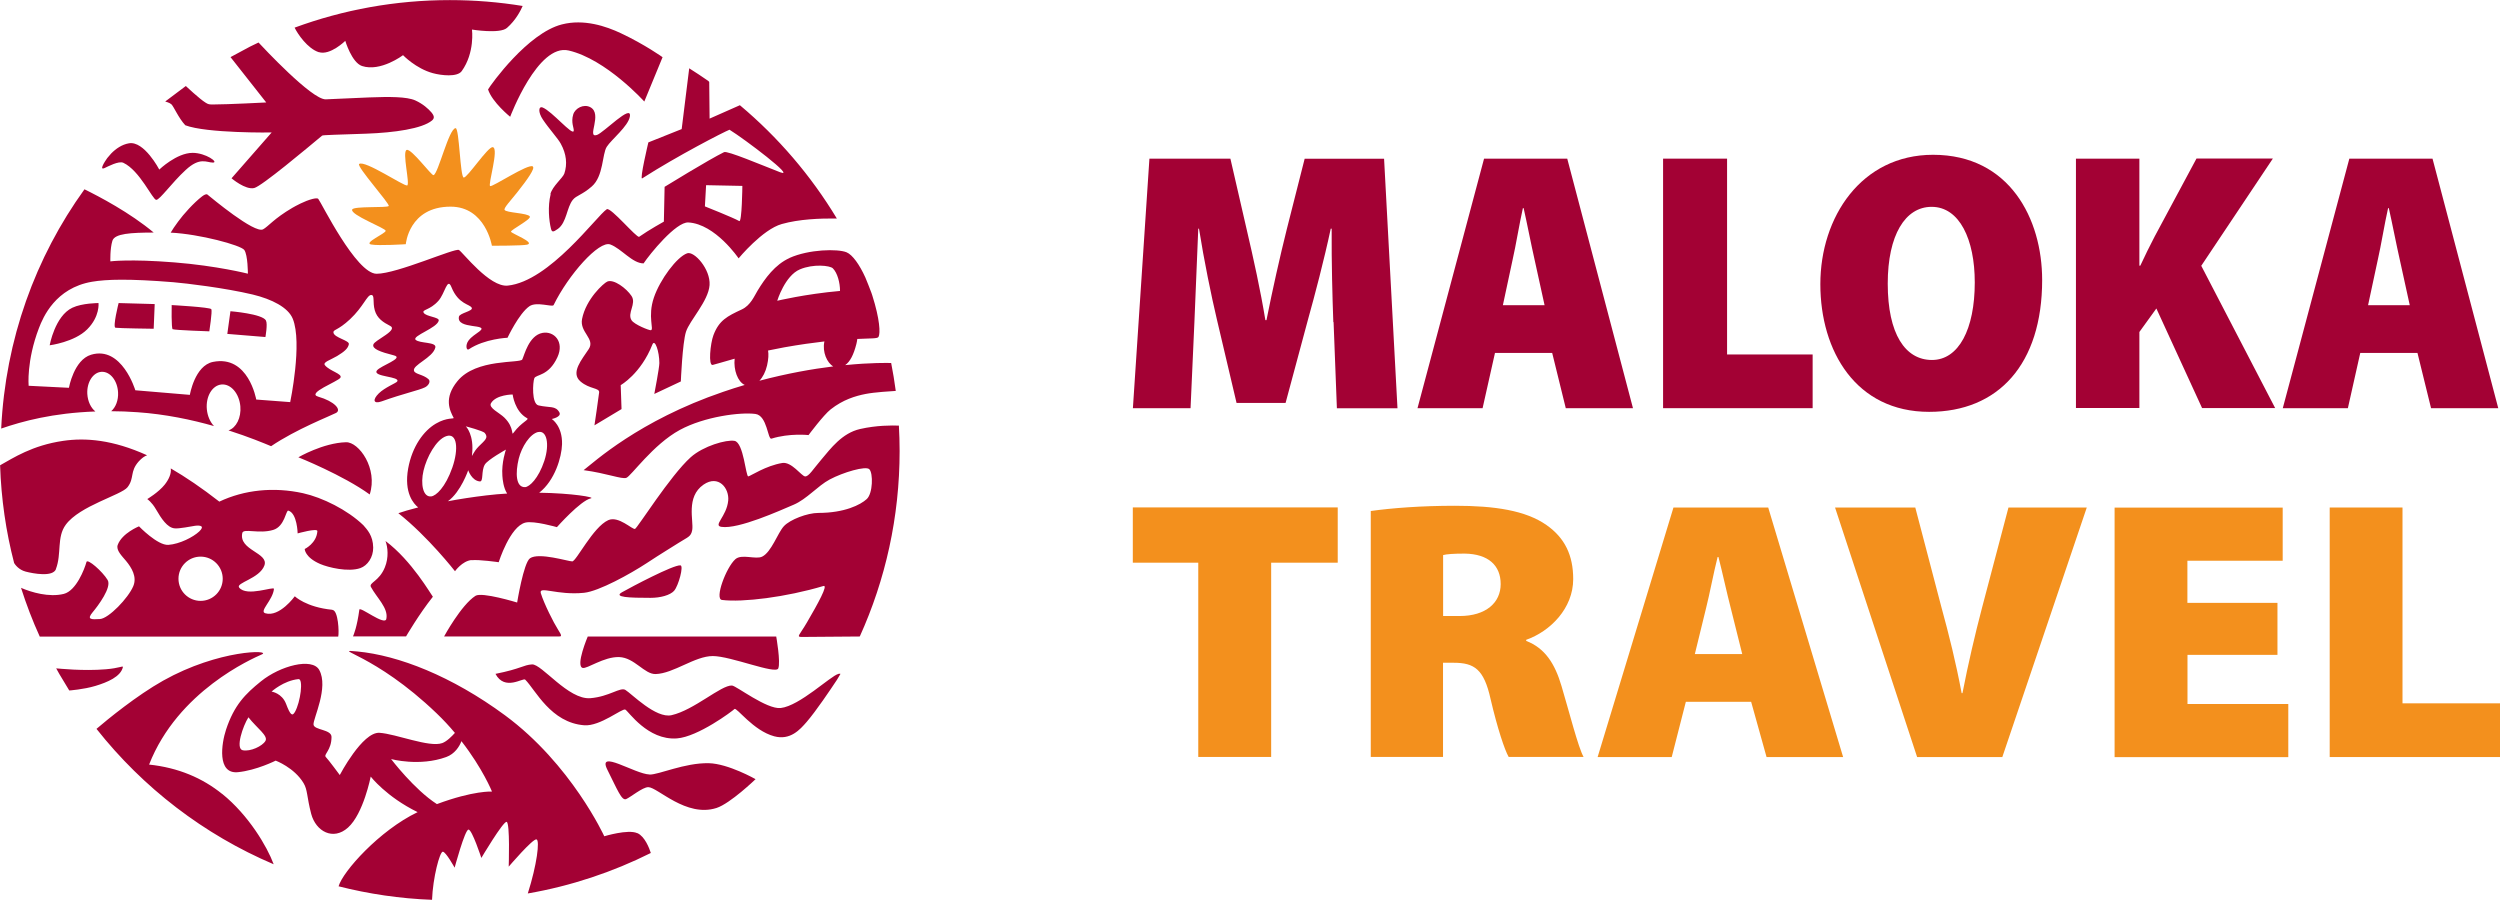 <?xml version="1.0" encoding="UTF-8"?>
<svg id="Warstwa_2" data-name="Warstwa 2" xmlns="http://www.w3.org/2000/svg" viewBox="0 0 272.31 98">
  <defs>
    <style>
      .cls-1 {
        fill: #a30134;
      }

      .cls-2 {
        fill: #f3901d;
      }
    </style>
  </defs>
  <g id="Warstwa_1-2" data-name="Warstwa 1">
    <g>
      <g>
        <path class="cls-1" d="M20.17,13.64c2.36.9,9.42.79,9.42.79l-4.37,4.99s1.51,1.29,2.47,1.06c.81-.19,5.78-4.36,7.4-5.71.09-.07,1.79-.1,4.82-.21,3.03-.11,6.08-.54,7.15-1.44.28-.24.25-.49-.06-.87-.35-.41-.93-.93-1.76-1.31-.93-.42-2.84-.41-4.99-.33-1.88.07-4.04.19-4.77.21-1.51.05-6.89-5.73-7.32-6.19-.31.15-.61.29-.91.44l-2.14,1.15,3.89,4.94s-4.24.22-5.77.22c-.42,0-.53,0-.84-.2-.65-.4-2.15-1.81-2.15-1.81l-2.17,1.63s-.05.04-.07.06c.02,0,.49.13.67.3.25.23.78,1.5,1.51,2.28ZM34.73,5.68c1.23.39,2.88-1.23,2.88-1.23,0,0,.7,2.36,1.82,2.74,2.02.67,4.47-1.18,4.47-1.18,0,0,1.4,1.46,3.25,1.96.92.25,2.65.45,3.14-.22,1.45-2.02,1.12-4.53,1.12-4.53,0,0,3.04.5,3.81-.18.95-.83,1.48-1.86,1.71-2.39-2.58-.42-5.23-.64-7.93-.64-5.94,0-11.64,1.06-16.91,3,.32.67,1.41,2.29,2.65,2.68ZM39.14,66.42c-.25,1.86-.61,2.72-.69,2.9h5.78s1.4-2.41,2.92-4.32c-.19-.22-2.3-3.94-5.16-6.07.25.66.37,1.8-.07,2.87-.62,1.53-1.76,1.66-1.52,2.13.63,1.18,1.93,2.31,1.68,3.49-.17.78-2.89-1.41-2.94-1.01ZM59.98,21.15c-.34,1.35-.17,2.91.02,3.7.1.44.22.48.77.08.96-.7.95-2.32,1.62-3.16.39-.49,1.01-.53,2.07-1.46,1.29-1.12,1.12-3.53,1.63-4.32.5-.79,2.35-2.24,2.52-3.31.22-1.42-2.85,1.77-3.59,2.02-1.18.39.67-2.3-.73-3.03-.72-.37-1.64.11-1.85.79-.28.9.11,1.52.05,1.8-.11.56-2.37-2.15-3.38-2.55-.45-.18-.53.49.02,1.31.69,1.03,1.65,2.07,1.95,2.63.62,1.12.73,2.24.39,3.25-.16.48-1.3,1.38-1.52,2.24ZM63.24,41.56c.98.84,2.07.67,2.02,1.18-.05.5-.51,3.59-.51,3.59l2.95-1.77-.09-2.61s2.19-1.23,3.45-4.42c.27-.68.76.76.76,2.02,0,.51-.55,3.36-.55,3.36l2.89-1.36s.17-4.18.56-5.41c.39-1.23,2.45-3.35,2.57-5.09.11-1.74-1.68-3.73-2.44-3.46-1.12.39-2.95,2.85-3.62,4.81-.72,2.1.05,3.52-.34,3.57-.18.02-1.79-.61-2.1-1.09-.5-.79.56-1.79,0-2.64-.56-.84-1.94-1.87-2.64-1.57-.39.17-2.32,1.89-2.75,4.08-.28,1.45,1.46,2.15.73,3.27-.73,1.12-2.02,2.58-.9,3.53ZM51.35,61.02c.84-.09,2.97.22,2.97.22,0,0,1.23-3.92,2.92-4.32.93-.22,3.42.5,3.42.5,0,0,2.56-2.89,3.7-3.14.53-.11-2.04-.56-5.63-.61,1.71-1.33,2.45-3.88,2.49-5.28.05-2.02-1.12-2.75-1.12-2.75,0,0,1.1-.22.83-.72-.42-.76-1.04-.48-2.27-.76-.77-.17-.63-2.52-.46-2.96.17-.43,1.56-.2,2.52-2.3.77-1.68-.37-2.87-1.63-2.64-1.49.28-1.98,2.44-2.2,2.89-.22.45-5.03-.13-7.06,2.36-1.52,1.85-.84,3.2-.42,4,.08.15-.71-.08-1.93.63-1.32.77-2.58,2.47-3.02,4.88-.48,2.67.6,3.86,1.09,4.25-.94.24-1.68.46-2.16.63,3.25,2.57,6.17,6.32,6.17,6.32,0,0,.78-1.11,1.8-1.22ZM58.64,47.06c.91-.2,1.25,1.3.65,3.14-.64,1.93-1.62,2.83-2.09,2.86-1.03.05-1.07-1.56-.7-3.09.33-1.32,1.22-2.71,2.13-2.92ZM53.48,43.92c.56-.95,2.36-.95,2.36-.95,0,0,.22,1.85,1.57,2.58.29.16-.6.41-1.46,1.57-.31.43.14-.49-1.01-1.63-.53-.53-1.76-1.06-1.46-1.57ZM52.81,47.17c.43.52,0,.79-.67,1.46-.6.6-.77,1.25-.73.95.27-2.24-.67-3.14-.67-3.14,0,0,1.86.48,2.08.73ZM46.97,54.07c-.9.11-1.18-1.35-.84-2.8.34-1.46,1.37-3.38,2.47-3.76,1.21-.42,1.37,1.41.67,3.42-.76,2.17-1.78,3.08-2.3,3.14ZM48.81,54.58c1.39-1.01,2.19-3.36,2.19-3.36,0,0,.38,1.14,1.26,1.22.43.04.13-1.14.55-1.84.32-.53,2.3-1.63,2.3-1.63,0,0-.5,1.4-.39,2.86.03.42.11,1.29.52,1.93-.74.04-1.5.11-2.26.2-1.51.18-2.93.4-4.2.64.01,0,.02-.01.03-.02ZM53.16,9.74c.45,1.4,2.41,2.98,2.41,2.98,0,0,3.01-8.01,6.37-7.22,4.09.95,8.24,5.56,8.24,5.56l1.99-4.83s-1.91-1.37-4.54-2.61c-1.61-.76-4.02-1.58-6.43-.96-3.72.95-7.71,6.52-8.04,7.08ZM11.38,18.31c.37-.17,1.55-.81,2.05-.58,1.8.84,3.2,4.04,3.59,4.04s1.68-1.85,3.2-3.25c1.57-1.46,2.3-.81,2.97-.81s-.77-1.06-2.21-1.06c-1.74,0-3.63,1.82-3.63,1.82,0,0-1.65-3.16-3.31-2.86-.76.13-1.42.59-1.93,1.11-.15.17-.29.34-.43.5-.31.43-.88,1.35-.31,1.09ZM86.01,28.1c-1.59.71-2.69,2.24-3.48,3.54-.36.58-.76,1.62-1.74,2.07-1.57.73-2.47,1.18-3.08,2.8-.34.9-.58,3.35-.08,3.24.24-.05,1.13-.33,2.39-.68-.13,1.22.33,2.51,1.1,2.86-.77.23-1.55.47-2.35.75-9.2,3.14-14.08,7.68-15.2,8.53,2.52.34,4.15,1.01,4.65.84.51-.17,2.9-3.63,5.83-5.22,2.69-1.46,6.62-1.96,8.24-1.74,1.29.18,1.33,2.82,1.74,2.69,1.96-.62,4.04-.39,4.04-.39,0,0,1.63-2.19,2.41-2.8,1.35-1.06,2.69-1.46,3.81-1.68.96-.19,2.78-.3,3.28-.33-.14-1.02-.3-2.04-.5-3.04-.37-.01-2.2-.05-5.01.23.53-.37.92-1.12,1.22-2.3.05-.2.08-.38.1-.55,1.54-.07,2.2-.03,2.31-.22.22-.39.14-1.95-.67-4.5-.03-.1-.07-.2-.1-.3-.21-.56-.43-1.12-.66-1.67-.64-1.41-1.4-2.48-2.05-2.75-.95-.39-4.09-.34-6.22.62ZM82.7,41.49c.39-.4.69-.99.85-1.68.16-.7.18-1.23.11-1.63.58-.12,1.18-.24,1.78-.35,1.7-.3,3.14-.5,4.36-.64,0,.01,0,.03-.01.04-.23,1.11.29,2.29.97,2.68-2.27.28-5.02.76-8.07,1.57ZM91.5,31.69c-3.81.34-6.84,1.07-6.84,1.07,0,0,.83-2.73,2.47-3.42,1.46-.62,3.29-.42,3.59-.11.5.5.78,1.57.78,2.47ZM69.41,90.75c-1.01-.45-3.59.34-3.59.34,0,0-3.59-7.85-10.82-13.18-5.81-4.28-11.62-6.53-16.09-6.95-2.97-.28,1.85.22,8.64,6.73.74.71,1.41,1.43,2,2.14-.31.35-.88.93-1.38,1.11-1.4.51-5.05-1.01-6.84-1.12-1.86-.11-4.32,4.6-4.32,4.6,0,0-1.24-1.68-1.52-1.96-.28-.28.62-.73.62-2.19,0-.84-1.91-.73-1.96-1.35-.06-.62,1.68-4.04.62-5.95-.77-1.37-4.25-.45-6.34,1.24-1.7,1.37-2.92,2.58-3.81,5.27-.49,1.48-1.01,4.85,1.29,4.63,2.02-.2,4.12-1.26,4.12-1.26,0,0,2.02.76,3.03,2.44.46.76.34,1.46.84,3.37.51,1.9,2.39,2.94,4.01,1.48,1.68-1.51,2.47-5.55,2.47-5.55,0,0,1.71,2.21,5.11,3.87-4.17,2-8.16,6.48-8.61,8.08,3.27.83,6.68,1.34,10.18,1.47.09-2.42.84-5.24,1.17-5.24s1.29,1.74,1.29,1.74c0,0,1.12-4.15,1.51-4.15s1.4,3.09,1.4,3.09c0,0,2.36-3.98,2.75-3.93.39.06.23,4.88.23,4.88,0,0,2.64-3.09,3.03-2.97.37.1.05,2.75-.95,5.89,4.73-.82,9.24-2.33,13.4-4.41-.16-.5-.65-1.8-1.46-2.16ZM28.91,80.71c-.33.56-1.63,1.18-2.47,1.01-.83-.17.03-2.67.62-3.59.92,1.18,2.19,2.02,1.85,2.58ZM32.11,77.57c-.27.46-.48.35-.95-.9-.45-1.18-1.58-1.34-1.58-1.34,0,0,1.3-1.19,2.93-1.36.56-.06.22,2.52-.39,3.59ZM47.58,87.58c-2.46-1.58-4.98-4.9-4.98-4.9,0,0,3.09.84,6-.22.94-.34,1.45-1.16,1.66-1.73,2.32,2.98,3.33,5.49,3.33,5.49,0,0-1.99-.13-6.01,1.37ZM28.97,34.91c-.39-.73-3.87-1.01-3.87-1.01l-.34,2.47,4.15.34s.26-1.42.06-1.79ZM24.2,86.48c-2.16-1.74-4.77-2.86-7.96-3.2,3.14-8.02,11.23-11.53,12.28-12,1.12-.5-4.65-.56-10.75,2.86-2.88,1.62-6.02,4.19-7.26,5.25,5.06,6.4,11.68,11.51,19.3,14.75-.72-1.95-2.74-5.35-5.6-7.66ZM91.31,73.41c-.82.2-4.21,3.48-6.27,3.71-1.52.17-4.84-2.42-5.31-2.45-1.18-.06-4.12,2.67-6.58,3.23-1.71.39-4.34-2.33-5.03-2.75-.56-.34-1.74.73-3.82.9-2.4.19-5.29-3.74-6.35-3.68-.95.06-1.18.47-3.98,1.03,1.01,1.91,3.01.39,3.24.63,1.12,1.12,2.78,4.69,6.43,4.97,1.73.13,4.14-1.88,4.47-1.71.34.17,2.43,3.37,5.62,3.14,2.3-.17,6.04-2.97,6.27-3.2s2.03,2.35,4.33,2.97c1.75.47,2.81-.73,3.54-1.57,1.04-1.21,2.57-3.49,3.3-4.59.13-.21.25-.43.38-.64-.05-.02-.11-.02-.23,0ZM73.44,64.33c.45-.51,1.07-2.72.67-2.75-.78-.06-5.33,2.35-6.34,2.92-1.01.56.78.62,3.09.62,1.07,0,2.13-.28,2.58-.78ZM97.93,46.36c-.78-.03-2.45-.04-4.25.37-1.97.45-3.2,2.13-4.2,3.31-.91,1.06-1.4,1.91-1.8,1.85-.39-.05-1.46-1.62-2.47-1.46-1.8.3-3.42,1.4-3.7,1.46-.28.06-.5-3.7-1.51-3.87-.89-.15-3.38.55-4.77,1.79-2.24,2.02-5.78,7.68-6.06,7.8-.28.11-1.8-1.46-2.92-.95-1.66.75-3.48,4.49-3.92,4.49s-3.64-1.01-4.6-.34c-.7.49-1.4,4.82-1.4,4.82,0,0-3.84-1.18-4.54-.73-1.57,1.01-3.42,4.43-3.42,4.43h12.45c.34,0,.45,0-.06-.79-.44-.68-1.51-2.8-1.85-3.92-.25-.85,1.75.25,4.71-.05,1.63-.17,5.03-2.06,6.79-3.21,1.62-1.07,2.75-1.74,3.53-2.24.98-.63,1.33-.64,1.46-1.39.17-1.01-.71-3.6,1.23-4.94,1.63-1.12,2.82.39,2.69,1.74-.17,1.74-1.7,2.72-.73,2.86,1.85.27,6.39-1.79,7.85-2.41,1.44-.61,2.62-2.05,3.93-2.75,1.46-.78,3.93-1.51,4.32-1.12.43.43.39,2.64-.28,3.25-.67.62-2.41,1.51-5.27,1.51-1.19,0-3.09.72-3.76,1.45-.67.73-1.35,2.81-2.36,3.31-.7.35-2.23-.33-2.92.28-1.01.9-2.29,4.34-1.46,4.44,2.24.28,6.98-.3,11.05-1.52.56-.17-.62,1.96-1.8,3.98-.81,1.39-1.19,1.57-.56,1.57,1.08,0,4.7-.03,6.32-.05,2.79-6.16,4.34-13,4.34-20.2,0-.93-.03-1.86-.08-2.78ZM63.46,72.75c.48.14,2.3-1.23,3.98-1.18,1.68.06,2.75,1.89,3.98,1.85,1.96-.06,4.26-1.96,6.22-1.96s6.84,2.02,7.13,1.35c.28-.67-.22-3.48-.22-3.48h-20.53s-1.35,3.19-.56,3.42ZM13.38,72.65c.03-.16-.38.13-1.85.25-2.48.21-5.12-.08-5.41-.1.11.2.22.41.34.61l1.06,1.76s.02.03.03.04c0,0,1.56-.11,2.85-.5,1.29-.39,2.76-1,2.99-2.06ZM70.75,84.36c-1.6-.05-5.73-2.8-4.6-.53,1.12,2.24,1.57,3.41,2.05,3.21.48-.2,1.79-1.3,2.41-1.3,1.01,0,4.12,3.33,7.43,2.27,1.5-.48,4.26-3.14,4.26-3.14,0,0-2.97-1.69-5.1-1.74-2.64-.05-5.44,1.26-6.45,1.24ZM36.19,66.42c-2.86-.28-4.08-1.47-4.08-1.47,0,0-1.67,2.31-3.21,1.85-.71-.21.82-1.42.94-2.65.03-.33-2.96.9-3.79-.15-.41-.52,2.23-.97,2.75-2.41.5-1.39-2.82-1.64-2.41-3.53.12-.55,1.82.13,3.37-.34,1.27-.38,1.38-2.19,1.65-2.1.97.29,1.01,2.48,1.01,2.48,0,0,2.17-.61,2.15-.25-.08,1.33-1.38,1.95-1.38,1.95,0,0,0,.9,1.68,1.63.88.38,3.07.91,4.38.45.79-.28,1.41-1.18,1.4-2.24-.02-1.32-.67-1.96-1.07-2.43-1.74-1.68-4.47-3.02-6.58-3.49-3.19-.7-6.38-.37-9.11.92-1.91-1.49-3.67-2.68-5.29-3.62.09.56-.23,1.23-.66,1.77-.67.84-1.9,1.57-1.9,1.57,0,0,.49.32.95,1.12.59,1.02,1.23,1.99,2.02,2.07.5.06,1.8-.22,2.24-.28.55-.07,1.09.01.45.62-.65.61-2.12,1.37-3.36,1.46-1.18.08-3.2-2.02-3.2-2.02,0,0-1.85.74-2.32,2.03-.2.57.46,1.2.91,1.74.61.74,1.21,1.73.79,2.74-.54,1.3-2.69,3.54-3.64,3.59-.95.06-1.46.06-.79-.74.59-.7,2.11-2.73,1.63-3.52-.57-.94-2.19-2.35-2.3-1.96-.21.77-1.12,3.14-2.47,3.48-1.6.4-3.54-.17-4.66-.66.58,1.82,1.26,3.6,2.04,5.31h32.51c.11-.47,0-2.84-.62-2.9ZM21.85,65.45c-1.33,0-2.41-1.08-2.41-2.41s1.08-2.41,2.41-2.41,2.41,1.08,2.41,2.41-1.08,2.41-2.41,2.41ZM10.74,33.01s-1.8,0-2.86.51c-1.9.9-2.47,4.09-2.47,4.09,0,0,2.69-.34,4.09-1.74,1.4-1.4,1.23-2.86,1.23-2.86ZM22.8,36.09s.34-2.19.22-2.41c-.11-.22-4.32-.45-4.32-.45,0,0-.05,2.58.11,2.63.32.11,3.98.23,3.98.23ZM12.59,35.7c.34.06,4.15.11,4.15.11l.11-2.69-3.93-.11s-.67,2.64-.34,2.69ZM6.09,61.98c.64-1.69.07-3.46,1.07-4.82,1.51-2.07,6.07-3.24,6.73-4.09.78-1.01.22-1.69,1.23-2.82.32-.35.62-.56.9-.66-3.73-1.69-6.68-1.93-9.14-1.57-3.37.49-5.43,1.86-6.87,2.66.12,3.67.64,7.23,1.53,10.65.11.18.5.73,1.25.93.84.22,2.98.62,3.31-.28ZM37.69,48.17c-2.5.07-5.19,1.64-5.19,1.64,0,0,4.88,1.95,7.77,4.05.92-2.82-1.18-5.73-2.58-5.69ZM9.51,42.91c-.07-1.28.63-2.36,1.55-2.41.93-.05,1.73.95,1.8,2.23.05.87-.26,1.64-.75,2.06.91,0,1.86.04,2.86.11,3.04.21,5.93.82,8.34,1.51-.41-.43-.71-1.08-.78-1.83-.13-1.4.59-2.61,1.6-2.7,1.01-.09,1.92.97,2.05,2.37.11,1.25-.45,2.35-1.29,2.63,2.22.71,3.87,1.4,4.64,1.72,2.73-1.85,6.42-3.28,7.07-3.62.65-.34-.18-1.27-1.93-1.77-1.35-.38,2.16-1.65,2.41-2.07.25-.42-1.15-.71-1.68-1.35-.28-.34.56-.56,1.32-1.01.81-.49,1.19-.83,1.28-1.29.08-.41-1.6-.7-1.68-1.26-.05-.35.46-.2,1.81-1.46,1.45-1.36,1.85-2.64,2.3-2.64.42,0,.14.76.39,1.66.25.89.92,1.32,1.68,1.71.36.18.24.48-.48.98-.76.53-1.26.79-1.35,1.04-.16.47.73.81,2.24,1.19,1.15.29-1.45,1.12-1.85,1.64-.55.72,2.65.63,2.19,1.22-.12.16-1.34.64-1.99,1.28-.71.7-.59,1.19.31.87,2.39-.86,4.06-1.2,4.72-1.53.37-.18.67-.64.37-.9-.59-.51-1.42-.52-1.56-.88-.25-.64,2.06-1.43,2.32-2.56.14-.63-1.72-.42-2.15-.84-.42-.42,2.38-1.29,2.52-2.1.06-.37-1.39-.42-1.64-.84-.22-.37.66-.25,1.6-1.3.72-.8.97-2.62,1.42-1.5.77,1.92,2.05,1.85,2.22,2.27.14.35-1.32.56-1.4.95-.31,1.44,3.38.72,2.24,1.6-.43.33-.86.56-1.2,1.01-.37.5-.22,1.12.03.95,1.73-1.16,4.22-1.26,4.22-1.26,0,0,1.24-2.64,2.38-3.43.78-.55,2.52.13,2.64-.13,1.6-3.28,4.95-7.07,6.18-6.6,1.22.46,2.39,2.06,3.62,2.06.67-1.01,3.53-4.54,4.88-4.46,2.94.17,5.47,3.91,5.47,3.91,0,0,2.61-3.16,4.71-3.74,1.88-.53,4.13-.62,5.99-.6-2.82-4.68-6.4-8.85-10.56-12.34l-3.3,1.46-.04-4-.11-.11c-.68-.47-1.37-.93-2.07-1.37l-.82,6.62-3.63,1.45s-.98,4.12-.67,3.92c3.87-2.48,8.87-5.05,9.51-5.3,1.64,1.01,7.36,5.34,5.51,4.63-2.06-.8-5.74-2.36-6.1-2.19-1.64.8-6.48,3.78-6.48,3.78l-.08,3.79s-1.62.9-2.69,1.65c-.25.18-3.11-3.27-3.53-3-1.09.71-6.23,7.85-10.79,8.32-1.98.2-4.89-3.63-5.31-3.88-.42-.25-6.74,2.59-8.97,2.59s-6.04-7.79-6.35-8.15c-.09-.11-.37-.06-.63,0-.87.22-1.85.77-2.2.97-2,1.17-2.64,2.05-3.19,2.34-.93.49-5.64-3.45-6.06-3.79-.1-.08-.32,0-.58.2-.92.71-2.03,1.95-2.61,2.75-.36.48-.62.88-.81,1.2,3.15.15,7.65,1.37,8.02,1.89.39.56.39,2.58.39,2.58,0,0-3.37-.86-8.02-1.23-4.88-.39-6.96-.11-6.96-.11,0,0-.05-1.35.22-2.24.25-.8,2-.89,4.5-.9-2.59-2.17-5.95-3.93-7.54-4.71C3.86,28.02.59,36.98.13,46.68c2.32-.8,5.64-1.7,10.26-1.86-.49-.39-.83-1.09-.88-1.91ZM76.91,20.17l3.95.08s-.04,4-.34,3.83c-.64-.37-3.74-1.6-3.74-1.6l.13-2.31ZM7.49,42.24l-4.37-.22s-.25-2.7,1.12-6.28c.45-1.18,1.8-4.37,5.78-5.05,1.58-.27,4.04-.34,8.86.05,1.42.12,5.61.62,8.64,1.34,2.11.51,3.87,1.41,4.37,2.64,1.07,2.63-.28,9.08-.28,9.08l-3.7-.28s-.84-4.88-4.71-4.1c-1.99.4-2.52,3.59-2.52,3.59l-5.94-.5s-1.46-4.88-4.82-3.87c-1.87.56-2.41,3.59-2.41,3.59Z"/>
        <path class="cls-2" d="M58.04,18.13c-.49-.35-4.37,2.25-4.65,2.14-.27-.11.99-4.11.29-4.24-.52-.1-2.78,3.36-3.17,3.31-.39-.06-.48-5.38-.88-5.38-.73,0-1.91,5.01-2.41,5.12-.23.05-2.41-2.92-2.92-2.75-.53.17.39,3.76.05,3.87-.34.11-4.61-2.79-5.23-2.34-.33.24,3.38,4.36,3.22,4.58-.17.22-3.81-.01-3.98.38-.25.58,3.65,2.03,3.65,2.32s-2.44,1.32-1.59,1.49c.8.16,3.78-.03,3.78-.03,0,0,.33-4.09,4.88-4.09,3.81,0,4.5,4.26,4.5,4.26,0,0,3.34,0,3.83-.12.95-.22-1.7-1.22-1.75-1.41-.05-.2,2.23-1.35,2.05-1.66-.23-.39-2.58-.39-2.75-.72-.1-.21.62-.96,1.37-1.9,1.18-1.48,1.96-2.63,1.71-2.81Z"/>
      </g>
      <g>
        <path class="cls-1" d="M145.23,35.08c-.1-2.81-.2-6.33-.18-10.17h-.1c-.72,3.39-1.74,7.25-2.46,9.83l-2.46,9.15h-5.34l-2.15-9.13c-.6-2.54-1.39-6.38-1.94-9.85h-.08c-.14,3.54-.3,7.36-.42,10.17l-.42,9.38h-6.28l1.8-27.18h8.82l1.78,7.74c.73,3.13,1.5,6.6,2.03,9.85h.12c.64-3.22,1.46-6.89,2.21-9.89l1.95-7.69h8.65l1.46,27.18h-6.6l-.36-9.38Z"/>
        <path class="cls-1" d="M162.84,38.44l-1.35,6.02h-7.09l7.25-27.18h9.06l7.16,27.18h-7.32l-1.48-6.02h-6.24ZM168.24,33.24l-1.09-4.97c-.35-1.53-.82-3.97-1.19-5.6h-.08c-.37,1.63-.77,4.1-1.12,5.62l-1.06,4.95h4.53Z"/>
        <path class="cls-1" d="M181.15,17.28h6.97v21.33h9.32v5.85h-16.29v-27.18Z"/>
        <path class="cls-1" d="M222.44,30.49c0,9.2-4.79,14.37-12.31,14.37-7.96,0-11.85-6.6-11.85-13.91s4.47-14.09,12.28-14.09c8.33,0,11.88,6.98,11.88,13.63ZM205.62,30.89c0,5.5,1.91,8.32,4.82,8.32s4.66-3.35,4.66-8.45c0-4.68-1.66-8.23-4.7-8.23-2.87,0-4.78,3.07-4.78,8.36Z"/>
        <path class="cls-1" d="M226.12,17.28h6.91v11.66h.1c.49-1.06,1.02-2.13,1.57-3.19l4.55-8.48h8.32l-7.8,11.68,8.05,15.5h-7.96l-4.98-10.85-1.85,2.56v8.28h-6.91v-27.18Z"/>
        <path class="cls-1" d="M257.09,38.44l-1.35,6.02h-7.09l7.25-27.18h9.06l7.16,27.18h-7.32l-1.48-6.02h-6.24ZM262.48,33.24l-1.09-4.97c-.35-1.53-.82-3.97-1.19-5.6h-.08c-.37,1.63-.77,4.1-1.12,5.62l-1.06,4.95h4.53Z"/>
      </g>
      <g>
        <path class="cls-2" d="M130.52,61.29h-7.13v-6.02h22.32v6.02h-7.25v21.16h-7.94v-21.16Z"/>
        <path class="cls-2" d="M149.32,55.66c2.26-.32,5.5-.57,9.16-.57,4.34,0,7.7.51,9.97,2.1,2,1.4,2.91,3.3,2.91,5.89,0,3.17-2.48,5.68-5.12,6.61v.12c2.05.79,3.13,2.48,3.85,4.93.82,2.74,1.81,6.66,2.4,7.71h-8.16c-.44-.77-1.22-3.1-1.97-6.31-.72-3.25-1.77-3.95-4.03-3.95h-1.15v10.26h-7.87v-26.8ZM157.19,67.1h1.79c2.88,0,4.48-1.46,4.48-3.48s-1.33-3.28-3.92-3.32c-1.23,0-1.98.06-2.35.16v6.63Z"/>
        <path class="cls-2" d="M183.63,76.44l-1.54,6.02h-8.07l8.26-27.18h10.32l8.16,27.18h-8.34l-1.68-6.02h-7.1ZM189.77,71.24l-1.24-4.97c-.4-1.53-.93-3.97-1.35-5.6h-.09c-.42,1.63-.88,4.1-1.27,5.62l-1.21,4.95h5.16Z"/>
        <path class="cls-2" d="M208.82,82.46l-8.94-27.18h8.74l2.85,10.87c.82,2.99,1.57,5.99,2.2,9.35h.09c.63-3.25,1.36-6.36,2.13-9.3l2.88-10.92h8.53l-9.2,27.18h-9.29Z"/>
        <path class="cls-2" d="M248.08,71.33h-9.81v5.35h10.98v5.79h-18.92v-27.18h18.31v5.79h-10.38v4.59h9.81v5.67Z"/>
        <path class="cls-2" d="M253.75,55.28h7.94v21.33h10.62v5.85h-18.55v-27.18Z"/>
      </g>
    </g>
  </g>
</svg>
